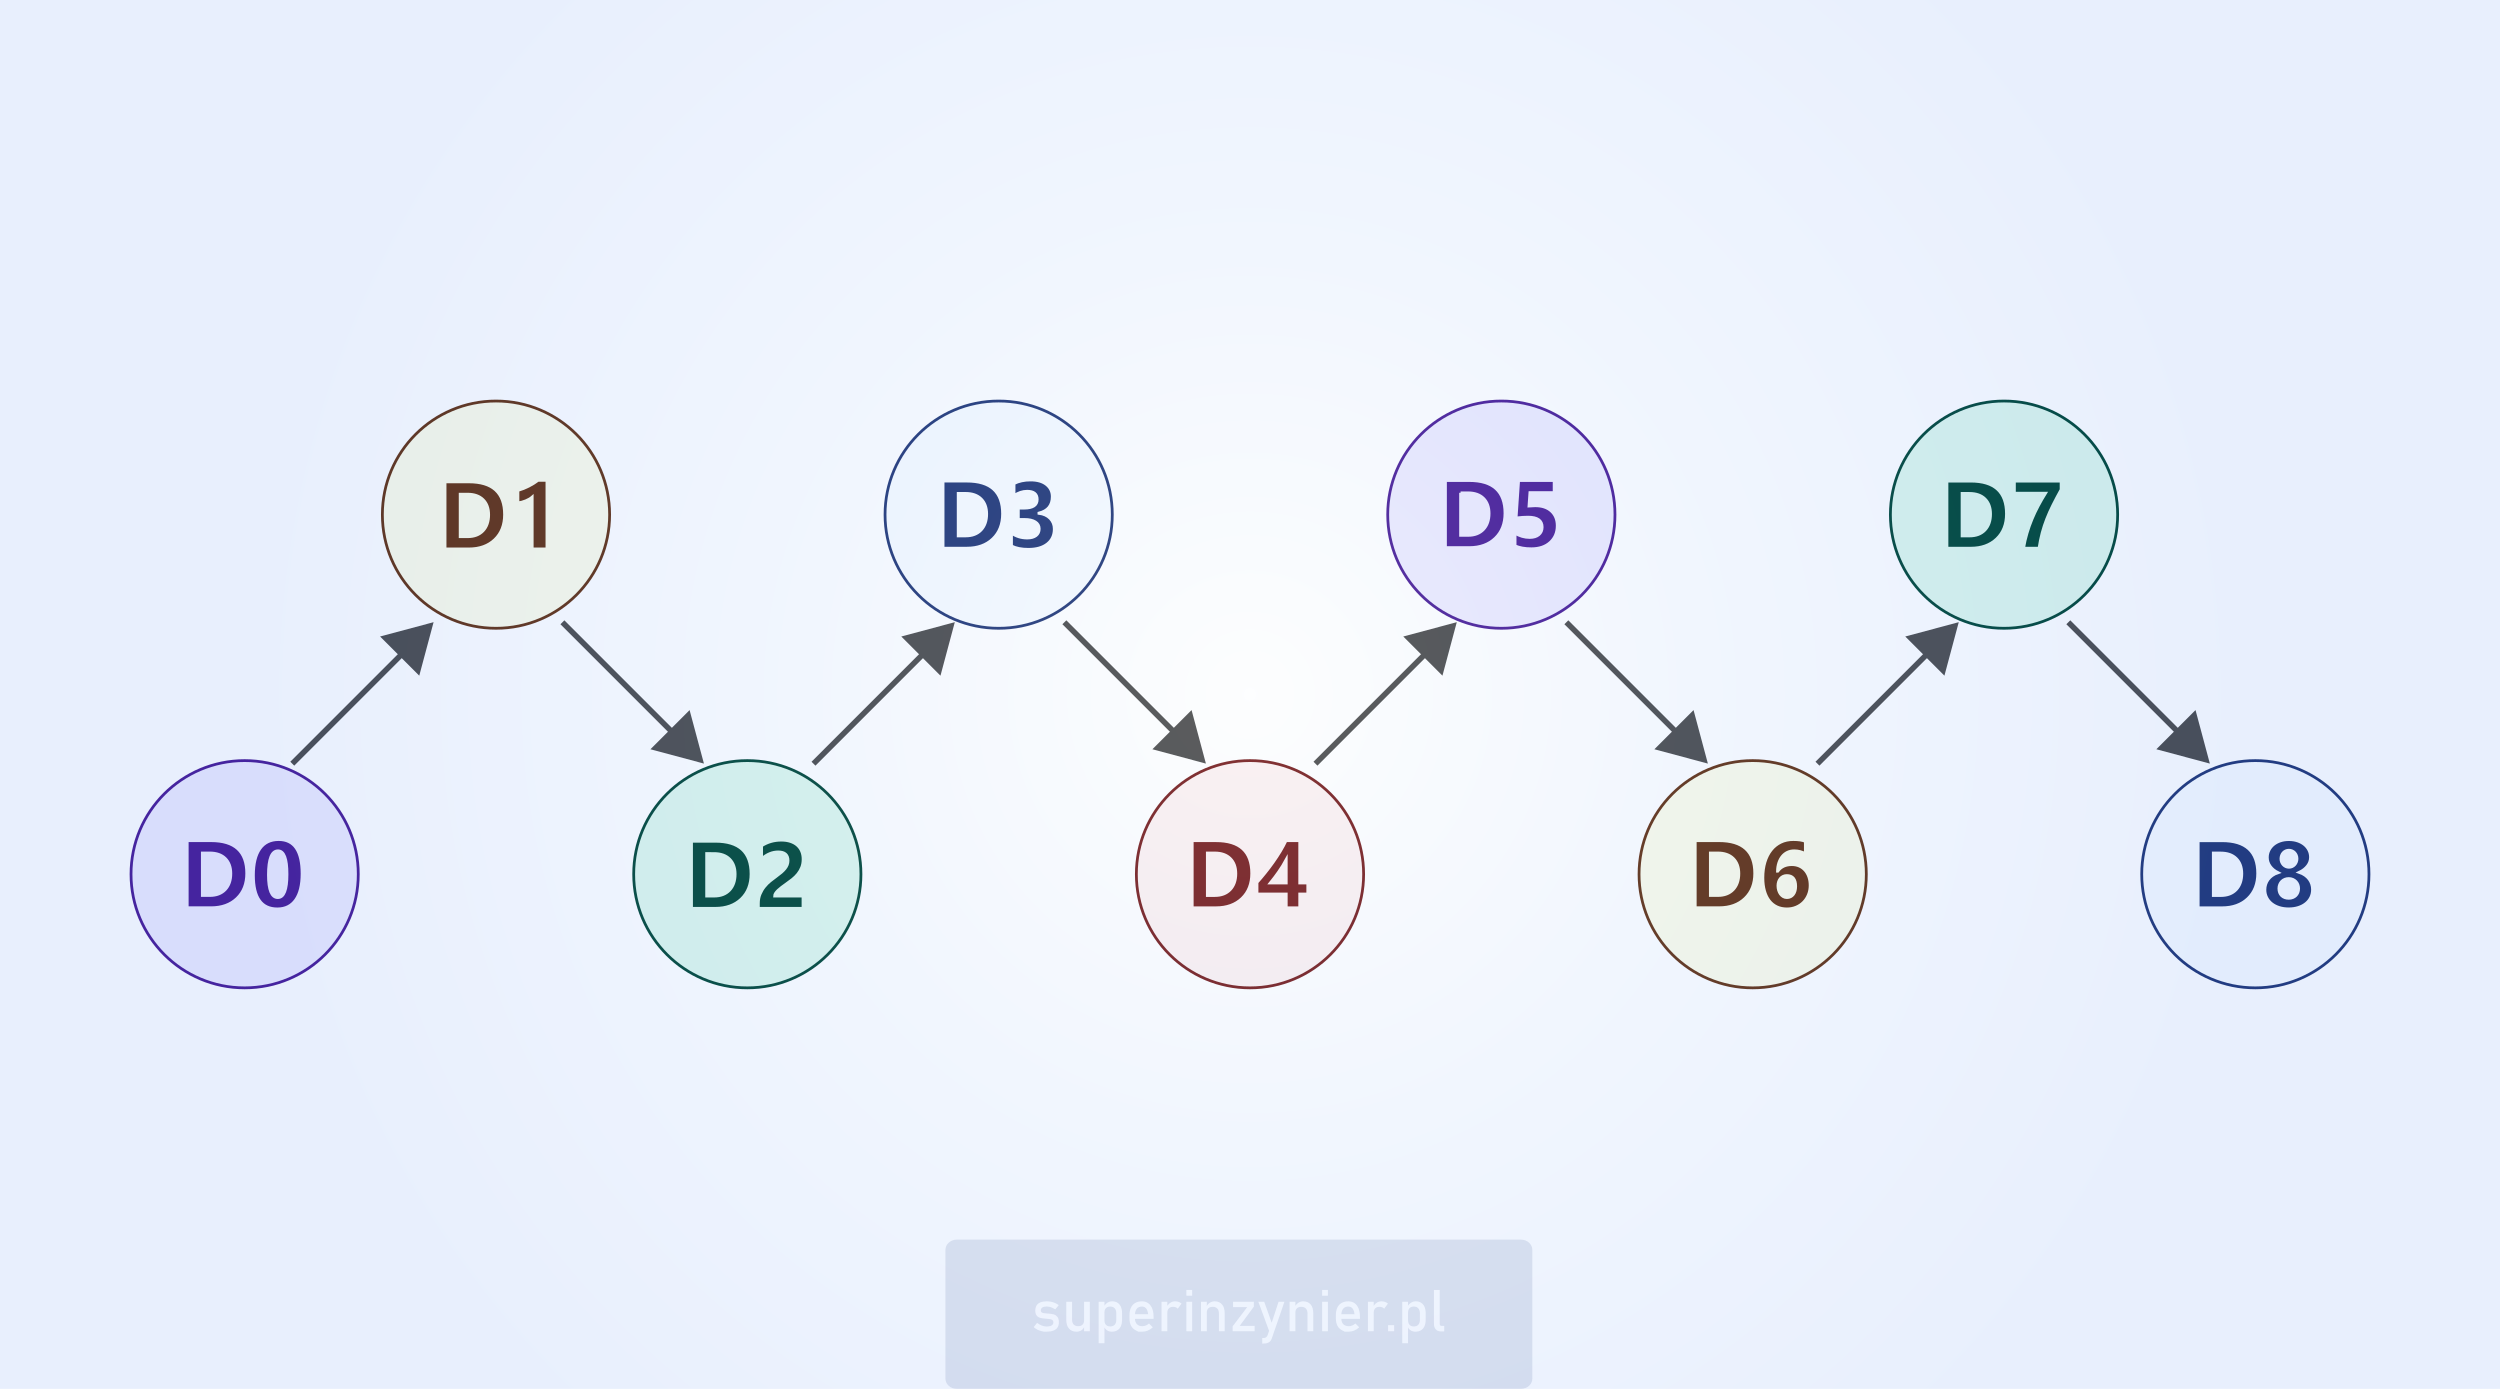 <?xml version="1.0" encoding="utf-8"?>
<!-- Copyright © 2024 Anna Huber, www.superinzynier.pl -->
<!DOCTYPE svg PUBLIC "-//W3C//DTD SVG 1.1//EN" "http://www.w3.org/Graphics/SVG/1.1/DTD/svg11.dtd">
<svg version="1.1" xmlns="http://www.w3.org/2000/svg" xmlns:xlink="http://www.w3.org/1999/xlink" x="0px" y="0px" width="900px"
	 height="500px" viewBox="0 0 900 500" enable-background="new 0 0 900 500" xml:space="preserve">
	<title>Metodologia Rozwiązywania Problemów 8D</title>
  	<desc>Obrazek ilustruje proces 8D (Eight Disciplines Problem Solving), szeroko stosowany w przemyśle do systematycznego rozwiązywania problemów i zapobiegania ich ponownemu wystąpieniu.</desc>
	<creator>Anna Huber</creator>
<style xmlns="http://www.w3.org/2000/svg" type="text/css">
    <![CDATA[
	#d0, #d1,#d2,#d3,#d4,#d5,#d6,#d7,#d8{
		animation-duration: 16s;
		animation-iteration-count: infinite;
		animation-timing-function: ease-in-out;
	}
	#d0{
		animation-name: d0animated;
		}
	#d1{
		animation-name: d1animated;
	}
	#d2{
		animation-name: d2animated;
	}
	#d3{
		animation-name: d3animated;
	}	
	#d4{
		animation-name: d4animated;
	}
	#d5{
		animation-name: d5animated;
	}
	#d6{
		animation-name: d6animated;
	}
	#d7{
		animation-name: d7animated;
	}
	#d8{
		animation-name: d8animated;
	}



	@keyframes d0animated { 
		0% {
			filter: grayscale(100%);
			}
		5% {
			filter: grayscale(100%);
		}
		10% {
			filter: grayscale(0%) drop-shadow(0px 0px 6px #9061F9);
		}
		20% {
			filter: grayscale(0%) drop-shadow(0px 0px 6px #9061F9);
		}
		25% {
			filter: grayscale(100%);
		}
		100% {
			filter: grayscale(100%);
		}
	} 

	@keyframes d1animated { 
		0% {
			filter: grayscale(100%);
			}
		15% {
			filter: grayscale(100%);
		}
		20% {
			filter: grayscale(0%) drop-shadow(0px 0px 6px #C27803);
		}
		30% {
			filter: grayscale(0%) drop-shadow(0px 0px 6px #C27803);
		}
		35% {
			filter: grayscale(100%);
		}
		100% {
			filter: grayscale(100%);
		}
	} 

	@keyframes d2animated { 
		0% {
			filter: grayscale(100%);
			}
		25% {
			filter: grayscale(100%);
		}
		30% {
			filter: grayscale(0%) drop-shadow(0px 0px 6px #0E9F6E);
		}
		40% {
			filter: grayscale(0%) drop-shadow(0px 0px 6px #0E9F6E);
		}
		45% {
			filter: grayscale(100%);
		}
		100% {
			filter: grayscale(100%);
		}
	} 
	@keyframes d3animated { 
		0% {
			filter: grayscale(100%);
			}
		35% {
			filter: grayscale(100%);
		}
		40% {
			filter: grayscale(0%) drop-shadow(0px 0px 6px #3F83F8);
		}
		50% {
			filter: grayscale(0%) drop-shadow(0px 0px 6px #3F83F8);
		}
		55% {
			filter: grayscale(100%);
		}
		100% {
			filter: grayscale(100%);
		}
	} 
	@keyframes d4animated { 
		0% {
			filter: grayscale(100%);
		}
		45% {
			filter: grayscale(100%);
		}
		50% {
			filter: grayscale(0%) drop-shadow(0px 0px 6px #F05252);
		}
		60% {
			filter: grayscale(0%) drop-shadow(0px 0px 6px #F05252);
		}
		65% {
			filter: grayscale(100%);
		}
		100% {
			filter: grayscale(100%);
		}
	} 

	@keyframes d5animated { 
		0% {
			filter: grayscale(100%);
			}
		55% {
			filter: grayscale(100%);
		}
		60% {
			filter: grayscale(0%) drop-shadow(0px 0px 6px #9061F9);
		}
		70% {
			filter: grayscale(0%) drop-shadow(0px 0px 6px #9061F9);
		}
		75% {
			filter: grayscale(100%);
		}
		100% {
			filter: grayscale(100%);
		}
	} 

	@keyframes d6animated { 
		0% {
			filter: grayscale(100%);
			}
		65% {
			filter: grayscale(100%);
		}
		70% {
			filter: grayscale(0%) drop-shadow(0px 0px 6px #C27803);
		}
		80% {
			filter: grayscale(0%) drop-shadow(0px 0px 6px #C27803);
		}
		85% {
			filter: grayscale(100%);
		}
		100% {
			filter: grayscale(100%);
		}
	} 

	@keyframes d7animated { 
		0% {
			filter: grayscale(100%);
			}
		75% {
			filter: grayscale(100%);
		}
		80% {
			filter: grayscale(0%) drop-shadow(0px 0px 6px #0E9F6E);
		}
		90% {
			filter: grayscale(0%) drop-shadow(0px 0px 6px #0E9F6E);
		}
		95% {
			filter: grayscale(100%);
		}
		100% {
			filter: grayscale(100%);
		}
	} 
	@keyframes d8animated { 
		0% {
			filter: grayscale(100%);
			}
		85% {
			filter: grayscale(100%);
		}
		90% {
			filter: grayscale(0%) drop-shadow(0px 0px 6px #3F83F8);
		}
		95% {
			filter: grayscale(0%) drop-shadow(0px 0px 6px #3F83F8);
		}
		100% {
			filter: grayscale(100%);
		}
	} 

    ]]>
    </style>
<pattern  x="150.5" y="550.5" width="72" height="72" patternUnits="userSpaceOnUse" id="SVGID_2_" viewBox="14.75 -72 72 72" overflow="visible">
	<g>
		<polygon fill="none" points="14.75,0 86.75,0 86.75,-72 14.75,-72 		"/>
		<g>
			<polygon fill="none" points="14.75,-72 86.75,-72 86.75,0 14.75,0 			"/>
			<g>
				<polygon fill="none" points="14.75,0 86.75,0 86.75,-72 14.75,-72 				"/>
				<g>
					<polygon fill="none" points="14.75,-72 14.75,0 86.75,0 86.75,-72 					"/>
					<line fill="none" stroke="#1D1D1B" stroke-width="2" stroke-dasharray="2,1" x1="15.25" y1="-70.5" x2="87.25" y2="-70.5"/>
					<line fill="none" stroke="#1D1D1B" stroke-width="2" stroke-dasharray="2,1" x1="15.25" y1="-67.5" x2="87.25" y2="-67.5"/>
					<line fill="none" stroke="#1D1D1B" stroke-width="2" stroke-dasharray="2,1" x1="15.25" y1="-64.5" x2="87.25" y2="-64.5"/>
					<line fill="none" stroke="#1D1D1B" stroke-width="2" stroke-dasharray="2,1" x1="15.25" y1="-61.5" x2="87.25" y2="-61.5"/>
					<line fill="none" stroke="#1D1D1B" stroke-width="2" stroke-dasharray="2,1" x1="15.25" y1="-58.5" x2="87.25" y2="-58.5"/>
					<line fill="none" stroke="#1D1D1B" stroke-width="2" stroke-dasharray="2,1" x1="15.25" y1="-55.5" x2="87.25" y2="-55.5"/>
					<line fill="none" stroke="#1D1D1B" stroke-width="2" stroke-dasharray="2,1" x1="15.25" y1="-52.5" x2="87.25" y2="-52.5"/>
					<line fill="none" stroke="#1D1D1B" stroke-width="2" stroke-dasharray="2,1" x1="15.25" y1="-49.5" x2="87.25" y2="-49.5"/>
					<line fill="none" stroke="#1D1D1B" stroke-width="2" stroke-dasharray="2,1" x1="15.25" y1="-46.5" x2="87.25" y2="-46.5"/>
					<line fill="none" stroke="#1D1D1B" stroke-width="2" stroke-dasharray="2,1" x1="15.25" y1="-43.5" x2="87.25" y2="-43.5"/>
					<line fill="none" stroke="#1D1D1B" stroke-width="2" stroke-dasharray="2,1" x1="15.25" y1="-40.5" x2="87.25" y2="-40.5"/>
					<line fill="none" stroke="#1D1D1B" stroke-width="2" stroke-dasharray="2,1" x1="15.25" y1="-37.5" x2="87.25" y2="-37.5"/>
					<line fill="none" stroke="#1D1D1B" stroke-width="2" stroke-dasharray="2,1" x1="15.25" y1="-34.5" x2="87.25" y2="-34.5"/>
					<line fill="none" stroke="#1D1D1B" stroke-width="2" stroke-dasharray="2,1" x1="15.25" y1="-31.5" x2="87.25" y2="-31.5"/>
					<line fill="none" stroke="#1D1D1B" stroke-width="2" stroke-dasharray="2,1" x1="15.25" y1="-28.5" x2="87.25" y2="-28.5"/>
					<line fill="none" stroke="#1D1D1B" stroke-width="2" stroke-dasharray="2,1" x1="15.25" y1="-25.5" x2="87.25" y2="-25.5"/>
					<line fill="none" stroke="#1D1D1B" stroke-width="2" stroke-dasharray="2,1" x1="15.25" y1="-22.5" x2="87.25" y2="-22.5"/>
					<line fill="none" stroke="#1D1D1B" stroke-width="2" stroke-dasharray="2,1" x1="15.25" y1="-19.5" x2="87.25" y2="-19.5"/>
					<line fill="none" stroke="#1D1D1B" stroke-width="2" stroke-dasharray="2,1" x1="15.25" y1="-16.5" x2="87.25" y2="-16.5"/>
					<line fill="none" stroke="#1D1D1B" stroke-width="2" stroke-dasharray="2,1" x1="15.25" y1="-13.5" x2="87.25" y2="-13.5"/>
					<line fill="none" stroke="#1D1D1B" stroke-width="2" stroke-dasharray="2,1" x1="15.25" y1="-10.5" x2="87.25" y2="-10.5"/>
					<line fill="none" stroke="#1D1D1B" stroke-width="2" stroke-dasharray="2,1" x1="15.25" y1="-7.5" x2="87.25" y2="-7.5"/>
					<line fill="none" stroke="#1D1D1B" stroke-width="2" stroke-dasharray="2,1" x1="15.25" y1="-4.5" x2="87.25" y2="-4.5"/>
					<line fill="none" stroke="#1D1D1B" stroke-width="2" stroke-dasharray="2,1" x1="15.25" y1="-1.5" x2="87.25" y2="-1.5"/>
					<line fill="none" stroke="#1D1D1B" stroke-width="2" stroke-dasharray="2,1" x1="2" y1="-4.5" x2="0" y2="-4.5"/>
				</g>
			</g>
		</g>
	</g>
</pattern>
<g id="Warstwa_1">
	<rect x="-27.5" y="-19.5" fill="#FFFFFF" width="944" height="538"/>
	<g id="BG_1_">
		<g id="BG">
			<g opacity="0.1">
				<pattern  id="SVGID_1_" xlink:href="#SVGID_2_" patternTransform="matrix(1 0 0 -1 -100.251 -34183.078)"  opacity="0.1">
				</pattern>
				<rect x="0" fill="url(#SVGID_1_)" width="900" height="500"/>
			</g>
		</g>
	</g>
</g>
<g id="Warstwa_9">
</g>
<g id="Warstwa_10">
</g>
<g id="Warstwa_5">
	<g>
		<g id="d1">
			<path fill="#FDFDEA" stroke="#633112" stroke-miterlimit="10" d="M178.564,144.371c22.589,0,40.898,18.309,40.898,40.9
				c0,22.595-18.31,40.91-40.898,40.91c-22.596,0-40.908-18.315-40.908-40.91C137.656,162.68,155.968,144.371,178.564,144.371z"/>
			<g>
				<path fill="#633112" stroke="#FDFDEA" stroke-miterlimit="10" d="M160.22,197.62v-24.148h8.556
					c8.576,0,12.865,3.924,12.865,11.771c0,3.761-1.171,6.764-3.511,9.009c-2.341,2.246-5.459,3.368-9.354,3.368H160.22z
					 M165.659,177.9v15.308h2.694c2.358,0,4.207-0.707,5.549-2.122c1.342-1.414,2.013-3.339,2.013-5.776
					c0-2.301-0.665-4.111-1.995-5.431c-1.331-1.319-3.197-1.979-5.601-1.979H165.659z"/>
				<path fill="#633112" stroke="#FDFDEA" stroke-miterlimit="10" d="M196.898,172.933v24.688h-5.304v-18.692
					c-0.293,0.259-0.639,0.502-1.036,0.732c-0.398,0.23-0.822,0.438-1.271,0.623c-0.449,0.186-0.915,0.343-1.397,0.472
					c-0.483,0.129-0.96,0.222-1.432,0.277v-4.479c1.381-0.403,2.684-0.919,3.907-1.549c1.223-0.629,2.329-1.318,3.317-2.071H196.898
					z"/>
			</g>
		</g>
		<g id="d2">
			<path fill="#DEF7EC" stroke="#014737" stroke-miterlimit="10" d="M269.035,273.817c22.59,0,40.902,18.309,40.902,40.898
				c0,22.596-18.313,40.914-40.902,40.914c-22.601,0-40.905-18.318-40.905-40.914C228.13,292.126,246.435,273.817,269.035,273.817z"
				/>
			<g>
				<path fill="#014737" stroke="#DEF7EC" stroke-miterlimit="10" d="M248.952,326.999v-24.148h8.555
					c8.577,0,12.865,3.924,12.865,11.771c0,3.762-1.17,6.764-3.511,9.01s-5.459,3.367-9.354,3.367H248.952z M254.392,307.28v15.307
					h2.694c2.357,0,4.207-0.707,5.549-2.121c1.342-1.416,2.012-3.34,2.012-5.777c0-2.301-0.665-4.111-1.995-5.43
					c-1.33-1.32-3.197-1.979-5.6-1.979H254.392z"/>
				<path fill="#014737" stroke="#DEF7EC" stroke-miterlimit="10" d="M278.843,322.587h10.239v4.412h-16.065v-1.818
					c0-1.234,0.208-2.344,0.623-3.326s0.938-1.863,1.566-2.643c0.628-0.781,1.315-1.471,2.063-2.072
					c0.747-0.6,1.457-1.143,2.13-1.625c0.708-0.506,1.328-0.988,1.861-1.449c0.533-0.459,0.982-0.918,1.348-1.371
					c0.364-0.455,0.637-0.916,0.816-1.381c0.18-0.467,0.27-0.963,0.27-1.49c0-1.033-0.292-1.813-0.876-2.342
					c-0.584-0.527-1.477-0.791-2.678-0.791c-2.077,0-4.064,0.824-5.961,2.475v-4.682c2.099-1.357,4.468-2.037,7.106-2.037
					c1.224,0,2.321,0.16,3.292,0.48s1.794,0.777,2.467,1.373c0.674,0.596,1.188,1.316,1.541,2.164
					c0.354,0.848,0.531,1.793,0.531,2.836c0,1.111-0.172,2.1-0.515,2.965c-0.342,0.863-0.797,1.65-1.363,2.357
					c-0.567,0.707-1.222,1.355-1.962,1.945c-0.741,0.59-1.511,1.158-2.308,1.709c-0.539,0.383-1.058,0.762-1.558,1.137
					c-0.5,0.377-0.94,0.746-1.321,1.111c-0.383,0.365-0.686,0.721-0.91,1.07C278.955,321.942,278.843,322.272,278.843,322.587z"/>
			</g>
		</g>
		<g id="d3">
			<path fill="#F8FCFF" stroke="#233876" stroke-miterlimit="10" d="M359.528,144.37c22.585,0,40.897,18.308,40.897,40.897
				c0,22.597-18.313,40.916-40.897,40.916c-22.592,0-40.911-18.319-40.911-40.916C318.616,162.678,336.936,144.37,359.528,144.37z"
				/>
			<g>
				<path fill="#233876" stroke="#F8FCFF" stroke-miterlimit="10" d="M339.506,197.342v-24.148h8.555
					c8.577,0,12.866,3.924,12.866,11.771c0,3.761-1.171,6.764-3.512,9.009c-2.341,2.246-5.459,3.368-9.354,3.368H339.506z
					 M344.946,177.622v15.308h2.694c2.357,0,4.207-0.707,5.549-2.121c1.342-1.415,2.012-3.34,2.012-5.776
					c0-2.302-0.665-4.112-1.995-5.432s-3.197-1.979-5.6-1.979H344.946z"/>
				<path fill="#233876" stroke="#F8FCFF" stroke-miterlimit="10" d="M364.143,196.551v-4.631c1.617,1.179,3.504,1.768,5.659,1.768
					c1.357,0,2.416-0.291,3.174-0.875c0.758-0.583,1.137-1.397,1.137-2.441c0-1.078-0.469-1.909-1.406-2.493
					s-2.226-0.875-3.865-0.875h-2.239v-4.076h2.071c3.144,0,4.716-1.044,4.716-3.132c0-1.965-1.207-2.946-3.621-2.946
					c-1.616,0-3.188,0.521-4.715,1.565v-4.345c1.694-0.854,3.671-1.279,5.928-1.279c2.469,0,4.392,0.555,5.768,1.666
					c1.375,1.111,2.063,2.555,2.063,4.329c0,3.154-1.6,5.13-4.8,5.927v0.084c1.707,0.214,3.055,0.834,4.043,1.861
					c0.986,1.027,1.48,2.287,1.48,3.78c0,2.257-0.825,4.042-2.475,5.355c-1.65,1.313-3.93,1.971-6.837,1.971
					C367.73,197.764,365.703,197.359,364.143,196.551z"/>
			</g>
		</g>
		<g id="d4">
			<path fill="#FDF2F2" stroke="#771D1D" stroke-miterlimit="10" d="M449.997,273.817c22.589,0,40.906,18.309,40.906,40.896
				c0,22.596-18.317,40.916-40.906,40.916c-22.59,0-40.905-18.32-40.905-40.916C409.092,292.126,427.407,273.817,449.997,273.817z"
				/>
			<g>
				<path fill="#771D1D" stroke="#FDF2F2" stroke-miterlimit="10" d="M429.2,326.798v-24.148h8.555
					c8.577,0,12.865,3.922,12.865,11.771c0,3.76-1.171,6.764-3.51,9.008c-2.342,2.246-5.46,3.369-9.355,3.369H429.2z
					 M434.64,307.077v15.309h2.693c2.358,0,4.208-0.709,5.549-2.123c1.342-1.414,2.013-3.338,2.013-5.775
					c0-2.303-0.664-4.113-1.995-5.432s-3.197-1.979-5.601-1.979H434.64z"/>
				<path fill="#771D1D" stroke="#FDF2F2" stroke-miterlimit="10" d="M467.9,302.649v15.223h2.896v3.975H467.9v4.951h-4.851v-4.951
					h-10.525v-4.16c0.932-1.043,1.897-2.186,2.896-3.426c1-1.242,1.966-2.518,2.898-3.832c0.93-1.314,1.798-2.635,2.601-3.967
					c0.803-1.33,1.484-2.6,2.046-3.813H467.9z M457.289,317.872h5.76v-8.438c-0.394,0.73-0.82,1.469-1.279,2.215
					c-0.461,0.746-0.943,1.482-1.449,2.207c-0.505,0.723-1.016,1.424-1.531,2.105C458.273,316.64,457.772,317.276,457.289,317.872z"
					/>
			</g>
		</g>
		<g id="d5">
			<path fill="#EDEBFE" stroke="#4A1D96" stroke-miterlimit="10" d="M540.486,144.37c22.587,0,40.905,18.308,40.905,40.899
				c0,22.595-18.318,40.914-40.905,40.914c-22.59,0-40.906-18.319-40.906-40.914C499.579,162.678,517.896,144.37,540.486,144.37z"/>
			<g>
				<path fill="#4A1D96" stroke="#EDEBFE" stroke-miterlimit="10" d="M520.37,197.141v-24.148h8.555
					c8.577,0,12.865,3.923,12.865,11.771c0,3.761-1.17,6.764-3.511,9.009c-2.341,2.247-5.46,3.369-9.354,3.369H520.37z
					 M525.81,177.42v15.309h2.694c2.357,0,4.207-0.708,5.549-2.122c1.341-1.415,2.012-3.34,2.012-5.776
					c0-2.302-0.665-4.112-1.996-5.431c-1.33-1.319-3.196-1.979-5.599-1.979H525.81z"/>
				<path fill="#4A1D96" stroke="#EDEBFE" stroke-miterlimit="10" d="M545.428,196.518v-4.547c1.649,1.011,3.407,1.515,5.271,1.515
					c1.404,0,2.501-0.333,3.292-1.001c0.792-0.668,1.188-1.575,1.188-2.721c0-2.391-1.69-3.587-5.069-3.587
					c-1.246,0-2.683,0.097-4.312,0.287l0.91-13.472h12.781v4.344h-8.723l-0.338,4.834c0.865-0.067,1.611-0.102,2.24-0.102
					c2.48,0,4.424,0.651,5.826,1.953c1.404,1.304,2.105,3.055,2.105,5.255c0,2.436-0.836,4.427-2.509,5.97
					c-1.674,1.543-3.941,2.315-6.804,2.315C548.964,197.562,547.011,197.213,545.428,196.518z"/>
			</g>
		</g>
		<g id="d6">
			<path fill="#FDFDEA" stroke="#633112" stroke-miterlimit="10" d="M630.966,273.817c22.585,0,40.905,18.309,40.905,40.898
				c0,22.594-18.32,40.914-40.905,40.914c-22.591,0-40.907-18.32-40.907-40.914C590.059,292.126,608.375,273.817,630.966,273.817z"
				/>
			<g>
				<path fill="#633112" stroke="#FDFDEA" stroke-miterlimit="10" d="M610.286,326.788V302.64h8.555
					c8.577,0,12.864,3.924,12.864,11.771c0,3.762-1.17,6.764-3.509,9.01c-2.342,2.246-5.461,3.367-9.355,3.367H610.286z
					 M615.726,307.069v15.307h2.694c2.357,0,4.207-0.707,5.548-2.121s2.013-3.34,2.013-5.777c0-2.301-0.664-4.111-1.996-5.43
					c-1.33-1.32-3.196-1.979-5.599-1.979H615.726z"/>
				<path fill="#633112" stroke="#FDFDEA" stroke-miterlimit="10" d="M651.646,318.757c0,1.189-0.209,2.301-0.623,3.334
					c-0.416,1.033-0.993,1.928-1.735,2.686c-0.741,0.758-1.623,1.354-2.644,1.785c-1.022,0.432-2.138,0.648-3.352,0.648
					c-1.358,0-2.573-0.252-3.646-0.758c-1.073-0.506-1.979-1.238-2.72-2.197c-0.741-0.961-1.309-2.137-1.701-3.529
					c-0.393-1.391-0.588-2.969-0.588-4.73c0-2.078,0.253-3.961,0.765-5.65c0.511-1.689,1.24-3.135,2.19-4.336
					c0.948-1.201,2.097-2.131,3.442-2.787c1.349-0.656,2.863-0.984,4.547-0.984c1.864,0,3.313,0.217,4.345,0.654v4.447
					c-1.223-0.697-2.56-1.045-4.007-1.045c-0.899,0-1.713,0.174-2.442,0.523c-0.73,0.348-1.354,0.84-1.877,1.482
					c-0.521,0.639-0.933,1.41-1.229,2.314c-0.299,0.904-0.459,1.912-0.48,3.023h0.101c1.146-1.584,2.835-2.375,5.068-2.375
					c1.001,0,1.904,0.18,2.713,0.539c0.808,0.359,1.499,0.867,2.071,1.523s1.015,1.445,1.33,2.367
					C651.487,316.612,651.646,317.634,651.646,318.757z M646.443,319.093c0-2.594-1.063-3.891-3.185-3.891
					c-0.482,0-0.919,0.09-1.313,0.271c-0.393,0.178-0.729,0.432-1.01,0.758c-0.28,0.324-0.497,0.709-0.647,1.152
					c-0.151,0.443-0.229,0.934-0.229,1.473c0,0.596,0.079,1.152,0.235,1.668c0.158,0.518,0.38,0.969,0.666,1.355
					s0.626,0.693,1.019,0.918s0.832,0.336,1.313,0.336c0.482,0,0.918-0.098,1.306-0.293c0.387-0.197,0.718-0.473,0.993-0.826
					s0.485-0.779,0.632-1.279C646.368,320.235,646.443,319.688,646.443,319.093z"/>
			</g>
		</g>
		<g id="d7">
			<path fill="#DEF7EC" stroke="#014737" stroke-miterlimit="10" d="M721.45,144.37c22.586,0,40.905,18.308,40.905,40.898
				c0,22.596-18.319,40.915-40.905,40.915c-22.591,0-40.905-18.319-40.905-40.915C680.545,162.678,698.86,144.37,721.45,144.37z"/>
			<g>
				<path fill="#014737" stroke="#DEF7EC" stroke-miterlimit="10" d="M700.906,197.351v-24.148h8.554
					c8.578,0,12.865,3.924,12.865,11.771c0,3.761-1.17,6.764-3.51,9.009c-2.342,2.246-5.46,3.368-9.355,3.368H700.906z
					 M706.345,177.631v15.308h2.694c2.357,0,4.208-0.707,5.549-2.122c1.341-1.414,2.013-3.339,2.013-5.776
					c0-2.301-0.665-4.111-1.996-5.431c-1.33-1.319-3.197-1.979-5.6-1.979H706.345z"/>
				<path fill="#014737" stroke="#DEF7EC" stroke-miterlimit="10" d="M741.995,176.268c-1.078,1.941-2.043,3.763-2.896,5.464
					c-0.853,1.701-1.604,3.379-2.257,5.036c-0.651,1.655-1.207,3.339-1.666,5.052c-0.461,1.712-0.837,3.556-1.129,5.531h-5.558
					c0.315-1.874,0.729-3.682,1.246-5.423c0.516-1.739,1.113-3.427,1.794-5.06c0.679-1.634,1.431-3.226,2.257-4.774
					c0.824-1.549,1.697-3.064,2.619-4.547h-11.217v-4.345h16.807V176.268z"/>
			</g>
		</g>
		<g id="d8">
			<path fill="#F8FCFF" stroke="#233876" stroke-miterlimit="10" d="M811.923,273.817c22.598,0,40.908,18.309,40.908,40.898
				c0,22.596-18.311,40.914-40.908,40.914c-22.589,0-40.897-18.318-40.897-40.914C771.026,292.126,789.334,273.817,811.923,273.817z
				"/>
			<g>
				<path fill="#233876" stroke="#F8FCFF" stroke-miterlimit="10" d="M791.35,326.806v-24.148h8.556
					c8.576,0,12.864,3.924,12.864,11.771c0,3.762-1.17,6.764-3.51,9.01c-2.341,2.246-5.46,3.367-9.354,3.367H791.35z
					 M796.789,307.085v15.309h2.694c2.358,0,4.207-0.707,5.549-2.121c1.341-1.416,2.013-3.34,2.013-5.777
					c0-2.301-0.665-4.111-1.996-5.43c-1.33-1.32-3.196-1.98-5.6-1.98H796.789z"/>
				<path fill="#233876" stroke="#F8FCFF" stroke-miterlimit="10" d="M815.364,320.306c0-0.674,0.099-1.322,0.295-1.945
					s0.491-1.201,0.884-1.734c0.394-0.533,0.885-1.01,1.474-1.432c0.59-0.42,1.283-0.766,2.08-1.035
					c-1.224-0.607-2.172-1.383-2.847-2.332c-0.673-0.949-1.009-2.002-1.009-3.158c0-0.92,0.193-1.773,0.581-2.559
					c0.387-0.787,0.923-1.467,1.607-2.039c0.686-0.572,1.501-1.018,2.451-1.338c0.948-0.32,1.983-0.48,3.106-0.48
					c1.145,0,2.194,0.16,3.149,0.48c0.954,0.32,1.776,0.764,2.467,1.33c0.689,0.566,1.227,1.238,1.607,2.014
					c0.382,0.773,0.572,1.615,0.572,2.525c0,1.145-0.358,2.186-1.078,3.123c-0.718,0.938-1.711,1.709-2.979,2.316
					c0.786,0.27,1.476,0.613,2.071,1.035c0.595,0.42,1.094,0.9,1.499,1.439c0.403,0.539,0.707,1.125,0.909,1.76
					c0.201,0.635,0.303,1.295,0.303,1.979c0,1.033-0.208,1.973-0.623,2.82s-1.002,1.578-1.76,2.189
					c-0.758,0.613-1.662,1.088-2.711,1.424c-1.05,0.336-2.209,0.504-3.478,0.504c-1.246,0-2.395-0.164-3.443-0.496
					c-1.051-0.33-1.954-0.801-2.712-1.406s-1.35-1.334-1.776-2.182C815.577,322.263,815.364,321.327,815.364,320.306z
					 M820.4,319.851c0,0.551,0.084,1.045,0.252,1.482c0.169,0.438,0.41,0.809,0.725,1.111c0.313,0.303,0.688,0.537,1.12,0.699
					c0.432,0.162,0.918,0.244,1.456,0.244c0.517,0,0.991-0.084,1.423-0.254c0.433-0.168,0.806-0.404,1.12-0.707
					s0.562-0.672,0.741-1.111c0.179-0.438,0.27-0.926,0.27-1.465c0-0.482-0.084-0.943-0.253-1.381s-0.41-0.816-0.724-1.137
					c-0.315-0.32-0.688-0.574-1.121-0.766c-0.432-0.191-0.916-0.287-1.456-0.287c-0.505,0-0.977,0.088-1.415,0.262
					c-0.438,0.174-0.813,0.422-1.129,0.74c-0.313,0.32-0.561,0.699-0.739,1.139C820.49,318.856,820.4,319.335,820.4,319.851z
					 M821.141,309.157c0,0.426,0.075,0.828,0.227,1.205c0.151,0.375,0.356,0.701,0.615,0.977c0.258,0.273,0.563,0.49,0.917,0.648
					c0.354,0.156,0.727,0.234,1.121,0.234c0.403,0,0.779-0.078,1.127-0.234c0.349-0.158,0.654-0.377,0.918-0.658
					c0.264-0.279,0.472-0.605,0.624-0.977c0.151-0.369,0.227-0.77,0.227-1.195c0-0.438-0.073-0.844-0.219-1.221
					c-0.146-0.375-0.352-0.701-0.614-0.977c-0.265-0.275-0.572-0.492-0.927-0.648c-0.354-0.156-0.732-0.234-1.136-0.234
					c-0.428,0-0.817,0.08-1.172,0.242c-0.353,0.164-0.656,0.383-0.909,0.658c-0.252,0.275-0.449,0.6-0.589,0.977
					C821.21,308.329,821.141,308.731,821.141,309.157z"/>
			</g>
		</g>
		<g>
			<g>
				
					<line fill="none" stroke="#4C4C4C" stroke-width="2" stroke-miterlimit="10" x1="202.462" y1="224.02" x2="243.226" y2="264.783"/>
				<g>
					<polygon fill="#4C4C4C" points="234.151,269.731 253.414,274.893 248.253,255.63 					"/>
				</g>
			</g>
		</g>
		<g>
			<g>
				
					<line fill="none" stroke="#4C4C4C" stroke-width="2" stroke-miterlimit="10" x1="292.858" y1="274.933" x2="333.621" y2="234.168"/>
				<g>
					<polygon fill="#4C4C4C" points="338.57,243.243 343.731,223.98 324.468,229.141 					"/>
				</g>
			</g>
		</g>
		<g>
			<g>
				
					<line fill="none" stroke="#4C4C4C" stroke-width="2" stroke-miterlimit="10" x1="383.174" y1="224.02" x2="423.938" y2="264.783"/>
				<g>
					<polygon fill="#4C4C4C" points="414.863,269.731 434.126,274.894 428.965,255.629 					"/>
				</g>
			</g>
		</g>
		<g>
			<g>
				
					<line fill="none" stroke="#4C4C4C" stroke-width="2" stroke-miterlimit="10" x1="473.569" y1="274.933" x2="514.332" y2="234.168"/>
				<g>
					<polygon fill="#4C4C4C" points="519.281,243.243 524.442,223.98 505.179,229.141 					"/>
				</g>
			</g>
		</g>
		<g>
			<g>
				
					<line fill="none" stroke="#4C4C4C" stroke-width="2" stroke-miterlimit="10" x1="563.885" y1="224.02" x2="604.649" y2="264.783"/>
				<g>
					<polygon fill="#4C4C4C" points="595.573,269.731 614.837,274.894 609.676,255.629 					"/>
				</g>
			</g>
		</g>
		<g>
			<g>
				
					<line fill="none" stroke="#4C4C4C" stroke-width="2" stroke-miterlimit="10" x1="654.28" y1="274.933" x2="695.043" y2="234.168"/>
				<g>
					<polygon fill="#4C4C4C" points="699.991,243.243 705.153,223.98 685.89,229.141 					"/>
				</g>
			</g>
		</g>
		<g>
			<g>
				
					<line fill="none" stroke="#4C4C4C" stroke-width="2" stroke-miterlimit="10" x1="744.596" y1="224.02" x2="785.36" y2="264.783"/>
				<g>
					<polygon fill="#4C4C4C" points="776.284,269.731 795.548,274.894 790.387,255.629 					"/>
				</g>
			</g>
		</g>
		<g>
			<g  id="d0">
				<path fill="#EDEBFE" stroke="#4A1D96" stroke-miterlimit="10" d="M88.068,273.817c22.595,0,40.908,18.309,40.908,40.898
					c0,22.596-18.313,40.914-40.908,40.914c-22.589,0-40.898-18.318-40.898-40.914C47.169,292.126,65.479,273.817,88.068,273.817z"
					/>
				<g>
					<path fill="#4A1D96" stroke="#EDEBFE" stroke-miterlimit="10" d="M67.401,326.788v-24.146h8.555
						c8.578,0,12.866,3.924,12.866,11.77c0,3.762-1.17,6.764-3.511,9.01s-5.459,3.367-9.355,3.367H67.401z M72.84,307.069v15.309
						h2.694c2.357,0,4.208-0.707,5.55-2.123c1.341-1.414,2.012-3.34,2.012-5.775c0-2.301-0.665-4.111-1.995-5.432
						c-1.331-1.318-3.197-1.979-5.6-1.979H72.84z"/>
					<path fill="#4A1D96" stroke="#EDEBFE" stroke-miterlimit="10" d="M99.852,327.21c-5.748,0-8.622-4.035-8.622-12.107
						c0-4.188,0.777-7.379,2.332-9.574c1.556-2.193,3.809-3.291,6.762-3.291c5.613,0,8.42,4.102,8.42,12.309
						c0,4.088-0.766,7.221-2.299,9.398C104.912,326.122,102.715,327.21,99.852,327.21z M100.087,306.294
						c-2.301,0-3.451,2.891-3.451,8.674c0,5.445,1.128,8.168,3.384,8.168c2.2,0,3.301-2.809,3.301-8.42
						C103.321,309.103,102.243,306.294,100.087,306.294z"/>
				</g>
			</g>
			<g>
				<g>
					
						<line fill="none" stroke="#4C4C4C" stroke-width="2" stroke-miterlimit="10" x1="105.219" y1="274.932" x2="145.983" y2="234.168"/>
					<g>
						<polygon fill="#4C4C4C" points="150.931,243.243 156.092,223.98 136.829,229.142 						"/>
					</g>
				</g>
			</g>
		</g>
	</g>
</g>
<g id="Warstwa_2">
	<g id="OVERLAY_1_">
		<g id="OVERLAY">
			<g>
				<g id="WATERMARK" opacity="0.5">
					<path opacity="0.25" fill="#233876" enable-background="new    " d="M551.639,496.293c0,2.047-1.851,3.707-4.131,3.707H344.492
						c-2.28,0-4.132-1.66-4.132-3.707v-46.329c0-2.049,1.852-3.706,4.132-3.706h203.016c2.28,0,4.131,1.657,4.131,3.706V496.293z"/>
					<g enable-background="new    ">
						<path fill="#FFFFFF" d="M375.805,479.407c0,0-0.274-0.062-0.824-0.184c-0.549-0.123-1.063-0.308-1.54-0.553
							c-0.478-0.246-0.918-0.553-1.32-0.922l1.238-1.524c0.573,0.437,1.143,0.765,1.709,0.982c0.566,0.219,1.126,0.327,1.678,0.327
							c0.826,0,1.445-0.128,1.858-0.384c0.413-0.256,0.619-0.64,0.619-1.151c0-0.341-0.113-0.597-0.338-0.767
							c-0.225-0.171-0.505-0.285-0.839-0.344c-0.334-0.058-0.805-0.11-1.412-0.158c-0.055,0-0.113-0.002-0.174-0.005
							c-0.062-0.004-0.12-0.009-0.174-0.016c-0.027,0-0.055-0.002-0.082-0.005c-0.027-0.004-0.055-0.005-0.082-0.005
							c-0.689-0.055-1.272-0.155-1.75-0.303c-0.478-0.146-0.875-0.421-1.192-0.823s-0.476-0.979-0.476-1.729
							c0-0.751,0.153-1.375,0.46-1.873s0.764-0.871,1.371-1.121c0.607-0.248,1.368-0.373,2.282-0.373
							c0.553,0,1.08,0.051,1.581,0.153s0.981,0.255,1.438,0.456s0.897,0.455,1.32,0.762l-1.259,1.525
							c-0.532-0.342-1.056-0.598-1.571-0.768c-0.515-0.171-1.019-0.256-1.51-0.256c-0.709,0-1.242,0.121-1.596,0.363
							c-0.355,0.242-0.532,0.605-0.532,1.09c0,0.286,0.101,0.501,0.302,0.645s0.456,0.239,0.762,0.286
							c0.307,0.048,0.744,0.089,1.31,0.123c0.041,0.007,0.083,0.011,0.128,0.011s0.09,0.003,0.138,0.01c0.021,0,0.041,0,0.062,0
							s0.041,0.004,0.062,0.011c0.743,0.048,1.376,0.146,1.898,0.297c0.522,0.149,0.96,0.446,1.315,0.89
							c0.354,0.444,0.532,1.085,0.532,1.924c0,0.765-0.164,1.397-0.491,1.898c-0.328,0.502-0.821,0.879-1.479,1.131
							c-0.658,0.253-1.486,0.379-2.482,0.379C376.119,479.407,375.805,479.407,375.805,479.407z"/>
						<path fill="#FFFFFF" d="M385.947,475.089c0,0.743,0.189,1.318,0.568,1.725c0.379,0.405,0.913,0.608,1.602,0.608
							c0.683,0,1.211-0.181,1.586-0.542s0.563-0.877,0.563-1.546l0.143,2.221c-0.218,0.525-0.573,0.966-1.064,1.32
							c-0.491,0.355-1.095,0.532-1.812,0.532c-1.174,0-2.079-0.377-2.717-1.131s-0.957-1.816-0.957-3.188v-6.458h2.088V475.089z
							 M390.266,468.631h2.078v10.623h-2.078V468.631z"/>
						<path fill="#FFFFFF" d="M395.516,468.631h2.088v14.941h-2.088V468.631z M398.545,478.932
							c-0.491-0.317-0.853-0.766-1.084-1.346l0.143-2.221c0,0.457,0.082,0.846,0.246,1.166c0.164,0.321,0.401,0.566,0.711,0.737
							c0.31,0.171,0.687,0.256,1.131,0.256c0.689,0,1.223-0.21,1.602-0.63c0.378-0.419,0.568-1.011,0.568-1.775v-2.303
							c0-0.777-0.189-1.381-0.568-1.812c-0.379-0.43-0.913-0.645-1.602-0.645c-0.444,0-0.821,0.082-1.131,0.246
							c-0.311,0.163-0.547,0.404-0.711,0.722c-0.164,0.316-0.246,0.697-0.246,1.141l-0.215-2.047c0.321-0.621,0.74-1.1,1.259-1.438
							s1.095-0.507,1.729-0.507c0.75,0,1.394,0.169,1.929,0.507s0.943,0.83,1.223,1.479c0.279,0.648,0.419,1.43,0.419,2.344v2.313
							c0,0.9-0.144,1.672-0.43,2.313c-0.287,0.641-0.707,1.131-1.259,1.468c-0.553,0.338-1.215,0.507-1.985,0.507
							C399.613,479.407,399.036,479.249,398.545,478.932z"/>
						<path fill="#FFFFFF" d="M409.793,479.407c0,0-0.348-0.184-1.044-0.553c-0.696-0.368-1.227-0.909-1.591-1.622
							c-0.365-0.713-0.547-1.574-0.547-2.584v-1.197c0-1.051,0.175-1.947,0.527-2.691c0.352-0.743,0.861-1.31,1.53-1.699
							c0.669-0.389,1.474-0.583,2.416-0.583c0.887,0,1.644,0.222,2.272,0.665c0.627,0.443,1.107,1.085,1.438,1.924
							c0.331,0.84,0.496,1.846,0.496,3.02v0.695h-7.164v-1.678h5.178c-0.062-0.866-0.285-1.54-0.67-2.021s-0.902-0.722-1.55-0.722
							c-0.792,0-1.404,0.26-1.837,0.778c-0.434,0.519-0.65,1.252-0.65,2.2v1.351c0,0.88,0.232,1.556,0.696,2.026
							s1.122,0.706,1.975,0.706c0.423,0,0.843-0.085,1.259-0.256c0.416-0.17,0.788-0.409,1.116-0.716l1.371,1.371
							c-0.525,0.505-1.115,0.896-1.771,1.172c-0.655,0.276-1.313,0.414-1.975,0.414
							C410.284,479.407,409.793,479.407,409.793,479.407z"/>
						<path fill="#FFFFFF" d="M418.154,468.631h2.088v10.623h-2.088V468.631z M423.302,470.637c-0.28-0.116-0.604-0.174-0.972-0.174
							c-0.662,0-1.175,0.183-1.541,0.548c-0.365,0.365-0.547,0.871-0.547,1.52l-0.215-2.047c0.328-0.635,0.75-1.127,1.269-1.479
							s1.091-0.527,1.719-0.527c0.484,0,0.923,0.07,1.315,0.21c0.393,0.14,0.735,0.346,1.029,0.619l-1.361,1.842
							C423.813,470.924,423.581,470.753,423.302,470.637z"/>
						<path fill="#FFFFFF" d="M427.098,464.374h2.088v2.087h-2.088V464.374z M427.098,468.631h2.088v10.623h-2.088V468.631z"/>
						<path fill="#FFFFFF" d="M432.358,468.631h2.088v10.623h-2.088V468.631z M438.806,472.816c0-0.75-0.194-1.33-0.583-1.739
							c-0.389-0.409-0.935-0.614-1.637-0.614c-0.683,0-1.209,0.181-1.582,0.542c-0.372,0.362-0.558,0.87-0.558,1.525l-0.215-2.047
							c0.328-0.642,0.755-1.136,1.284-1.484c0.529-0.348,1.114-0.521,1.755-0.521c1.153,0,2.045,0.377,2.676,1.131
							c0.631,0.754,0.946,1.82,0.946,3.198v6.447h-2.087V472.816z"/>
						<path fill="#FFFFFF" d="M451.393,470.392l-5.106,6.928h5.383v1.935h-7.911v-1.801l5.24-6.888h-5.097v-1.935h7.491V470.392z"/>
						<path fill="#FFFFFF" d="M453,468.631h2.129l3.264,9.231l-1.156,2.262L453,468.631z M462.405,468.631l-4.523,13.11
							c-0.163,0.484-0.378,0.868-0.645,1.15c-0.266,0.283-0.594,0.486-0.982,0.609s-0.866,0.185-1.432,0.185h-0.42v-2.006h0.42
							c0.389,0,0.697-0.079,0.926-0.235c0.229-0.157,0.428-0.427,0.599-0.809l3.93-12.005H462.405z"/>
						<path fill="#FFFFFF" d="M464.247,468.631h2.088v10.623h-2.088V468.631z M470.696,472.816c0-0.75-0.195-1.33-0.584-1.739
							s-0.935-0.614-1.637-0.614c-0.684,0-1.21,0.181-1.582,0.542c-0.371,0.362-0.558,0.87-0.558,1.525l-0.215-2.047
							c0.327-0.642,0.755-1.136,1.284-1.484c0.529-0.348,1.113-0.521,1.756-0.521c1.152,0,2.045,0.377,2.676,1.131
							s0.946,1.82,0.946,3.198v6.447h-2.087V472.816z"/>
						<path fill="#FFFFFF" d="M475.955,464.374h2.088v2.087h-2.088V464.374z M475.955,468.631h2.088v10.623h-2.088V468.631z"/>
						<path fill="#FFFFFF" d="M484.091,479.407c0,0-0.349-0.184-1.044-0.553c-0.695-0.368-1.227-0.909-1.592-1.622
							s-0.547-1.574-0.547-2.584v-1.197c0-1.051,0.176-1.947,0.527-2.691c0.352-0.743,0.861-1.31,1.529-1.699
							c0.669-0.389,1.475-0.583,2.416-0.583c0.887,0,1.644,0.222,2.271,0.665c0.627,0.443,1.107,1.085,1.438,1.924
							c0.331,0.84,0.496,1.846,0.496,3.02v0.695h-7.163v-1.678h5.179c-0.063-0.866-0.285-1.54-0.671-2.021s-0.902-0.722-1.55-0.722
							c-0.792,0-1.404,0.26-1.838,0.778s-0.649,1.252-0.649,2.2v1.351c0,0.88,0.231,1.556,0.696,2.026
							c0.463,0.471,1.121,0.706,1.975,0.706c0.423,0,0.843-0.085,1.259-0.256c0.416-0.17,0.788-0.409,1.116-0.716l1.371,1.371
							c-0.525,0.505-1.115,0.896-1.771,1.172c-0.654,0.276-1.313,0.414-1.975,0.414
							C484.582,479.407,484.091,479.407,484.091,479.407z"/>
						<path fill="#FFFFFF" d="M492.451,468.631h2.088v10.623h-2.088V468.631z M497.6,470.637c-0.279-0.116-0.604-0.174-0.973-0.174
							c-0.662,0-1.175,0.183-1.54,0.548c-0.364,0.365-0.548,0.871-0.548,1.52l-0.215-2.047c0.328-0.635,0.751-1.127,1.27-1.479
							s1.092-0.527,1.719-0.527c0.484,0,0.924,0.07,1.315,0.21c0.393,0.14,0.735,0.346,1.028,0.619l-1.361,1.842
							C498.112,470.924,497.879,470.753,497.6,470.637z"/>
						<path fill="#FFFFFF" d="M499.707,477.063h2.19v2.19h-2.19V477.063z"/>
						<path fill="#FFFFFF" d="M504.815,468.631h2.088v14.941h-2.088V468.631z M507.844,478.932
							c-0.491-0.317-0.853-0.766-1.084-1.346l0.143-2.221c0,0.457,0.082,0.846,0.246,1.166c0.164,0.321,0.4,0.566,0.711,0.737
							s0.688,0.256,1.131,0.256c0.689,0,1.223-0.21,1.602-0.63c0.379-0.419,0.568-1.011,0.568-1.775v-2.303
							c0-0.777-0.189-1.381-0.568-1.812c-0.379-0.43-0.912-0.645-1.602-0.645c-0.443,0-0.82,0.082-1.131,0.246
							c-0.311,0.163-0.547,0.404-0.711,0.722c-0.164,0.316-0.246,0.697-0.246,1.141l-0.215-2.047c0.32-0.621,0.74-1.1,1.259-1.438
							s1.095-0.507,1.729-0.507c0.75,0,1.394,0.169,1.93,0.507c0.535,0.338,0.942,0.83,1.223,1.479
							c0.279,0.648,0.42,1.43,0.42,2.344v2.313c0,0.9-0.145,1.672-0.43,2.313c-0.287,0.641-0.707,1.131-1.26,1.468
							c-0.553,0.338-1.215,0.507-1.984,0.507C508.912,479.407,508.335,479.249,507.844,478.932z"/>
						<path fill="#FFFFFF" d="M518.303,476.511c0,0.26,0.057,0.459,0.169,0.6c0.112,0.14,0.271,0.209,0.476,0.209h0.982v1.985
							h-1.228c-0.792,0-1.403-0.245-1.837-0.736s-0.65-1.184-0.65-2.077v-12.117h2.088V476.511z"/>
					</g>
				</g>
				
					<radialGradient id="SVGID_3_" cx="389.52" cy="35.841" r="364.005" gradientTransform="matrix(1 0 0 -1 60.48 285.841)" gradientUnits="userSpaceOnUse">
					<stop  offset="0.006" style="stop-color:#EBF5FF"/>
					<stop  offset="0.449" style="stop-color:#76A9FA"/>
					<stop  offset="1" style="stop-color:#1C64F2"/>
				</radialGradient>
				<rect x="0" opacity="0.1" fill="url(#SVGID_3_)" enable-background="new    " width="900" height="500"/>
			</g>
		</g>
	</g>
</g>
</svg>
